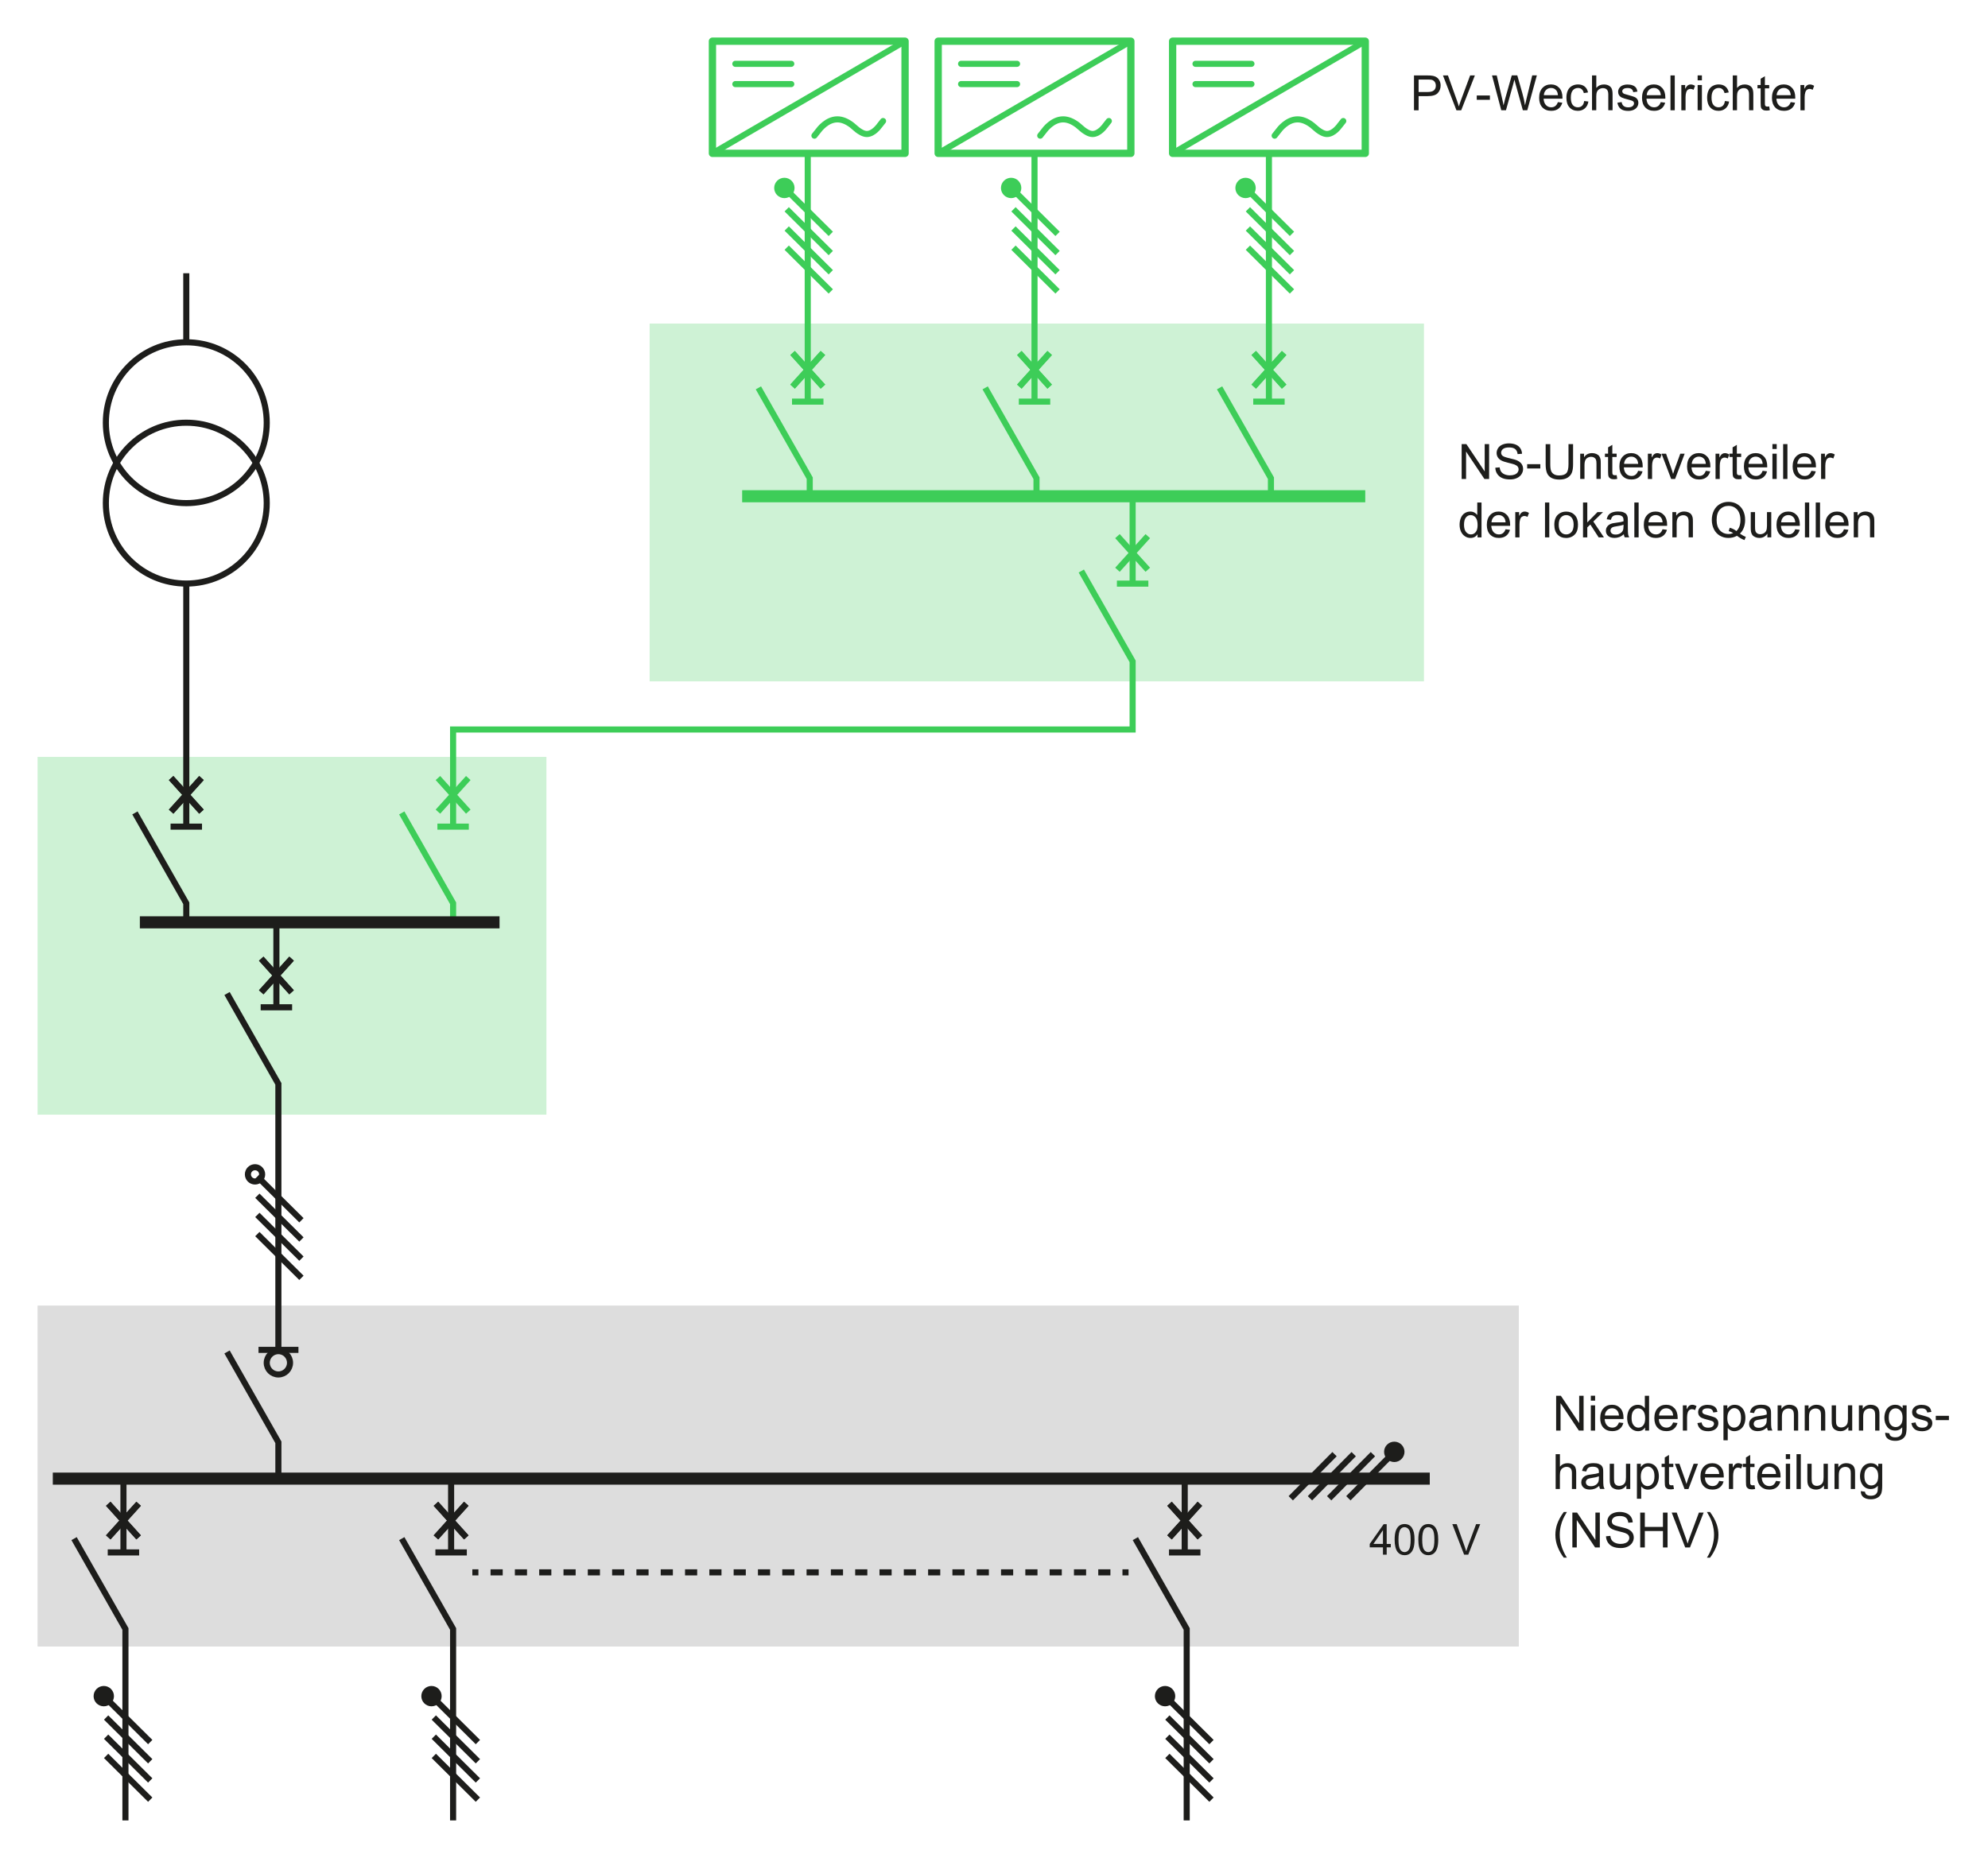 <?xml version="1.0" encoding="utf-8"?>
<!-- Generator: Adobe Illustrator 26.5.0, SVG Export Plug-In . SVG Version: 6.00 Build 0)  -->
<svg version="1.1" id="Calque_1" xmlns="http://www.w3.org/2000/svg" xmlns:xlink="http://www.w3.org/1999/xlink" x="0px" y="0px"
	 width="580.52px" height="542.66px" viewBox="0 0 580.52 542.66" style="enable-background:new 0 0 580.52 542.66;"
	 xml:space="preserve">
<style type="text/css">
	.st0{fill:#DDDDDD;}
	.st1{fill:#CEF2D5;}
	.st2{fill:none;stroke:#1D1D1B;stroke-width:1.778;}
	.st3{fill:none;stroke:#1D1D1B;stroke-width:1.778;stroke-miterlimit:3.864;}
	.st4{fill:#1D1D1B;stroke:#1D1D1B;stroke-width:1.778;}
	.st5{fill:none;stroke:#3DCD58;stroke-width:1.778;}
	.st6{fill:none;stroke:#1D1D1B;stroke-width:3.528;}
	.st7{fill:#1D1D1B;}
	.st8{fill:#3DCD58;stroke:#3DCD58;stroke-width:1.778;}
	.st9{fill:none;stroke:#3DCD58;stroke-width:3.528;}
	.st10{fill:none;stroke:#1D1D1B;stroke-width:1.778;stroke-dasharray:3.549,3.549,3.549,3.549;}
	.st11{fill:none;stroke:#1D1D1B;stroke-width:1.778;stroke-dasharray:3.549,3.549,3.549,3.549,3.549,3.549;}
	.st12{fill:none;stroke:#3DCD58;stroke-width:2.133;stroke-linecap:round;stroke-linejoin:round;}
	.st13{fill:none;stroke:#3DCD58;stroke-width:1.78;stroke-linecap:round;stroke-linejoin:round;}
</style>
<rect x="10.97" y="381.32" class="st0" width="432.55" height="99.58"/>
<rect x="10.97" y="221.07" class="st1" width="148.59" height="104.5"/>
<rect x="189.7" y="94.5" class="st1" width="226.11" height="104.5"/>
<line class="st2" x1="54.4" y1="241.45" x2="54.4" y2="170.44"/>
<g>
	<line class="st2" x1="75.15" y1="360.44" x2="88.02" y2="373.22"/>
	<line class="st2" x1="75.15" y1="354.84" x2="88.02" y2="367.62"/>
	<line class="st2" x1="75.15" y1="349.24" x2="88.02" y2="362.02"/>
	<line class="st2" x1="75.15" y1="343.63" x2="88.02" y2="356.41"/>
</g>
<polyline class="st2" points="81.29,394.63 81.29,316.57 66.3,290.18 "/>
<g>
	<line class="st2" x1="76.28" y1="289.82" x2="85.14" y2="280"/>
	<line class="st2" x1="76.28" y1="280" x2="85.14" y2="289.82"/>
</g>
<line class="st3" x1="80.71" y1="294.2" x2="80.71" y2="269.39"/>
<polyline class="st2" points="132.31,531.69 132.31,475.78 117.32,449.39 "/>
<g>
	<line class="st2" x1="127.3" y1="449.03" x2="136.16" y2="439.21"/>
	<line class="st2" x1="127.3" y1="439.21" x2="136.16" y2="449.03"/>
</g>
<line class="st3" x1="131.73" y1="453.42" x2="131.73" y2="431.87"/>
<path class="st2" d="M76.55,343c0,1.15-0.93,2.08-2.08,2.08c-1.15,0-2.08-0.93-2.08-2.08c0-1.15,0.93-2.09,2.08-2.09
	C75.62,340.91,76.55,341.85,76.55,343z"/>
<g>
	<line class="st2" x1="126.68" y1="512.85" x2="139.55" y2="525.63"/>
	<line class="st2" x1="126.68" y1="507.24" x2="139.55" y2="520.02"/>
	<line class="st2" x1="126.68" y1="501.64" x2="139.55" y2="514.42"/>
	<line class="st2" x1="126.68" y1="496.03" x2="139.55" y2="508.81"/>
</g>
<path class="st4" d="M128.08,495.4c0,1.15-0.93,2.08-2.08,2.08c-1.15,0-2.08-0.93-2.08-2.08c0-1.15,0.93-2.09,2.08-2.09
	C127.15,493.31,128.08,494.25,128.08,495.4z"/>
<g>
	<line class="st2" x1="389.7" y1="424.72" x2="376.92" y2="437.6"/>
	<line class="st2" x1="395.3" y1="424.72" x2="382.52" y2="437.6"/>
	<line class="st2" x1="400.91" y1="424.72" x2="388.13" y2="437.6"/>
	<line class="st2" x1="406.51" y1="424.72" x2="393.74" y2="437.6"/>
</g>
<path class="st4" d="M407.15,426.13c-1.15,0-2.09-0.93-2.09-2.09c0-1.15,0.93-2.08,2.09-2.08c1.15,0,2.09,0.93,2.09,2.08
	C409.23,425.2,408.3,426.13,407.15,426.13z"/>
<polyline class="st5" points="132.31,269.39 132.31,263.82 117.32,237.43 "/>
<line class="st6" x1="40.84" y1="269.39" x2="145.87" y2="269.39"/>
<polyline class="st2" points="39.4,237.43 54.4,263.82 54.4,269.39 "/>
<polyline class="st5" points="132.31,241.45 132.31,213.07 330.74,213.07 330.74,193.17 315.75,166.78 "/>
<path class="st2" d="M84.69,398.04c0,1.88-1.52,3.4-3.4,3.4c-1.89,0-3.4-1.52-3.4-3.4c0-1.88,1.52-3.41,3.4-3.41
	C83.18,394.63,84.69,396.15,84.69,398.04z"/>
<polyline class="st2" points="81.29,431.87 81.29,421.26 66.3,394.87 "/>
<polyline class="st2" points="346.53,531.69 346.53,475.78 331.54,449.39 "/>
<g>
	<line class="st2" x1="341.51" y1="449.03" x2="350.38" y2="439.21"/>
	<line class="st2" x1="341.51" y1="439.21" x2="350.38" y2="449.03"/>
</g>
<line class="st3" x1="345.95" y1="453.42" x2="345.95" y2="431.87"/>
<g>
	<line class="st2" x1="340.89" y1="512.85" x2="353.77" y2="525.63"/>
	<line class="st2" x1="340.89" y1="507.24" x2="353.77" y2="520.02"/>
	<line class="st2" x1="340.89" y1="501.64" x2="353.77" y2="514.42"/>
	<line class="st2" x1="340.89" y1="496.03" x2="353.77" y2="508.81"/>
</g>
<path class="st4" d="M342.3,495.4c0,1.15-0.93,2.08-2.08,2.08c-1.15,0-2.09-0.93-2.09-2.08c0-1.15,0.93-2.09,2.09-2.09
	C341.37,493.31,342.3,494.25,342.3,495.4z"/>
<polyline class="st2" points="36.63,531.69 36.63,475.78 21.63,449.39 "/>
<g>
	<line class="st2" x1="31.61" y1="449.03" x2="40.48" y2="439.21"/>
	<line class="st2" x1="31.61" y1="439.21" x2="40.48" y2="449.03"/>
</g>
<line class="st3" x1="36.05" y1="453.42" x2="36.05" y2="431.87"/>
<g>
	<line class="st2" x1="30.99" y1="512.85" x2="43.87" y2="525.63"/>
	<line class="st2" x1="30.99" y1="507.24" x2="43.87" y2="520.02"/>
	<line class="st2" x1="30.99" y1="501.64" x2="43.87" y2="514.42"/>
	<line class="st2" x1="30.99" y1="496.03" x2="43.87" y2="508.81"/>
</g>
<path class="st4" d="M32.39,495.4c0,1.15-0.93,2.08-2.08,2.08c-1.15,0-2.09-0.93-2.09-2.08c0-1.15,0.93-2.09,2.09-2.09
	C31.46,493.31,32.39,494.25,32.39,495.4z"/>
<line class="st6" x1="15.42" y1="431.87" x2="417.51" y2="431.87"/>
<g>
	<path class="st7" d="M454.41,417.84v-10.18h1.38l5.35,7.99v-7.99h1.29v10.18h-1.38l-5.35-8v8H454.41z"/>
	<path class="st7" d="M464.54,409.09v-1.44h1.25v1.44H464.54z M464.54,417.84v-7.38h1.25v7.38H464.54z"/>
	<path class="st7" d="M472.75,415.46l1.29,0.16c-0.2,0.75-0.58,1.34-1.13,1.76c-0.55,0.42-1.25,0.62-2.11,0.62
		c-1.08,0-1.93-0.33-2.57-1c-0.63-0.66-0.95-1.6-0.95-2.79c0-1.24,0.32-2.2,0.96-2.89c0.64-0.69,1.47-1.03,2.49-1.03
		c0.99,0,1.79,0.34,2.42,1.01c0.62,0.67,0.94,1.62,0.94,2.83c0,0.07,0,0.18-0.01,0.33h-5.5c0.05,0.81,0.28,1.43,0.69,1.86
		s0.93,0.65,1.54,0.65c0.46,0,0.85-0.12,1.17-0.36C472.3,416.37,472.56,415.99,472.75,415.46z M468.64,413.44h4.12
		c-0.06-0.62-0.21-1.09-0.47-1.4c-0.4-0.48-0.91-0.72-1.55-0.72c-0.57,0-1.06,0.19-1.45,0.58
		C468.9,412.29,468.68,412.8,468.64,413.44z"/>
	<path class="st7" d="M480.39,417.84v-0.93c-0.47,0.73-1.16,1.1-2.06,1.1c-0.59,0-1.13-0.16-1.62-0.49s-0.88-0.78-1.15-1.36
		c-0.27-0.58-0.41-1.25-0.41-2c0-0.74,0.12-1.4,0.37-2c0.25-0.6,0.61-1.06,1.1-1.38c0.49-0.32,1.04-0.48,1.65-0.48
		c0.44,0,0.84,0.09,1.19,0.28c0.35,0.19,0.63,0.43,0.85,0.73v-3.65h1.24v10.18H480.39z M476.44,414.16c0,0.94,0.2,1.65,0.6,2.12
		s0.87,0.7,1.41,0.7c0.55,0,1.01-0.22,1.39-0.67c0.38-0.45,0.57-1.13,0.57-2.04c0-1.01-0.19-1.75-0.58-2.22
		c-0.39-0.47-0.87-0.71-1.44-0.71c-0.56,0-1.02,0.23-1.39,0.68C476.63,412.46,476.44,413.18,476.44,414.16z"/>
	<path class="st7" d="M488.56,415.46l1.29,0.16c-0.2,0.75-0.58,1.34-1.13,1.76c-0.55,0.42-1.25,0.62-2.11,0.62
		c-1.08,0-1.93-0.33-2.57-1c-0.63-0.66-0.95-1.6-0.95-2.79c0-1.24,0.32-2.2,0.96-2.89c0.64-0.69,1.47-1.03,2.49-1.03
		c0.99,0,1.79,0.34,2.42,1.01c0.62,0.67,0.94,1.62,0.94,2.83c0,0.07,0,0.18-0.01,0.33h-5.5c0.05,0.81,0.28,1.43,0.69,1.86
		s0.93,0.65,1.54,0.65c0.46,0,0.85-0.12,1.17-0.36C488.12,416.37,488.37,415.99,488.56,415.46z M484.46,413.44h4.12
		c-0.06-0.62-0.21-1.09-0.47-1.4c-0.4-0.48-0.91-0.72-1.55-0.72c-0.57,0-1.06,0.19-1.45,0.58
		C484.72,412.29,484.5,412.8,484.46,413.44z"/>
	<path class="st7" d="M491.41,417.84v-7.38h1.12v1.12c0.29-0.52,0.55-0.87,0.79-1.04c0.24-0.17,0.51-0.25,0.8-0.25
		c0.42,0,0.85,0.13,1.29,0.4l-0.43,1.16c-0.31-0.18-0.61-0.27-0.92-0.27c-0.27,0-0.52,0.08-0.74,0.25
		c-0.22,0.17-0.37,0.39-0.47,0.68c-0.14,0.44-0.21,0.93-0.21,1.46v3.86H491.41z"/>
	<path class="st7" d="M495.66,415.64l1.24-0.19c0.07,0.5,0.26,0.88,0.58,1.14c0.32,0.26,0.76,0.4,1.33,0.4c0.57,0,1-0.12,1.28-0.35
		c0.28-0.23,0.42-0.51,0.42-0.82c0-0.28-0.12-0.5-0.37-0.67c-0.17-0.11-0.6-0.25-1.28-0.42c-0.92-0.23-1.55-0.43-1.91-0.6
		s-0.62-0.4-0.81-0.7c-0.18-0.3-0.27-0.63-0.27-0.99c0-0.33,0.08-0.63,0.23-0.91s0.36-0.51,0.62-0.7c0.19-0.14,0.46-0.27,0.79-0.37
		s0.7-0.15,1.08-0.15c0.58,0,1.09,0.08,1.52,0.25c0.44,0.17,0.76,0.39,0.97,0.68c0.21,0.28,0.35,0.67,0.43,1.14l-1.22,0.17
		c-0.06-0.38-0.22-0.68-0.48-0.89c-0.27-0.21-0.64-0.32-1.13-0.32c-0.57,0-0.98,0.09-1.23,0.28c-0.25,0.19-0.37,0.41-0.37,0.67
		c0,0.16,0.05,0.31,0.15,0.44c0.1,0.13,0.26,0.25,0.48,0.33c0.12,0.05,0.49,0.15,1.1,0.32c0.88,0.24,1.5,0.43,1.85,0.58
		c0.35,0.15,0.62,0.37,0.82,0.66s0.3,0.64,0.3,1.07c0,0.42-0.12,0.81-0.36,1.18s-0.59,0.65-1.05,0.85c-0.46,0.2-0.98,0.3-1.56,0.3
		c-0.96,0-1.69-0.2-2.19-0.6C496.12,417.01,495.8,416.42,495.66,415.64z"/>
	<path class="st7" d="M503.27,420.66v-10.2h1.14v0.96c0.27-0.38,0.57-0.66,0.91-0.84s0.75-0.28,1.23-0.28
		c0.63,0,1.19,0.16,1.67,0.49s0.84,0.78,1.09,1.37c0.25,0.59,0.37,1.24,0.37,1.94c0,0.75-0.13,1.43-0.41,2.04
		c-0.27,0.6-0.66,1.07-1.18,1.39c-0.52,0.32-1.06,0.48-1.63,0.48c-0.42,0-0.79-0.09-1.12-0.26c-0.33-0.18-0.6-0.4-0.82-0.67v3.59
		H503.27z M504.4,414.19c0,0.95,0.19,1.65,0.58,2.1c0.38,0.45,0.85,0.68,1.4,0.68c0.56,0,1.03-0.23,1.43-0.71
		c0.4-0.47,0.59-1.2,0.59-2.18c0-0.94-0.19-1.64-0.58-2.11s-0.85-0.7-1.38-0.7c-0.53,0-1,0.25-1.41,0.75
		C504.61,412.52,504.4,413.24,504.4,414.19z"/>
	<path class="st7" d="M516,416.93c-0.46,0.39-0.91,0.67-1.34,0.83c-0.43,0.16-0.89,0.24-1.38,0.24c-0.81,0-1.43-0.2-1.87-0.59
		c-0.44-0.4-0.65-0.9-0.65-1.52c0-0.36,0.08-0.69,0.25-0.99c0.16-0.3,0.38-0.54,0.65-0.72c0.27-0.18,0.57-0.32,0.9-0.41
		c0.25-0.06,0.62-0.13,1.11-0.19c1.01-0.12,1.75-0.26,2.23-0.43c0-0.17,0.01-0.28,0.01-0.33c0-0.51-0.12-0.87-0.35-1.08
		c-0.32-0.28-0.79-0.42-1.42-0.42c-0.59,0-1.02,0.1-1.3,0.31c-0.28,0.21-0.49,0.57-0.62,1.09l-1.22-0.17
		c0.11-0.52,0.29-0.95,0.55-1.27c0.25-0.32,0.62-0.57,1.1-0.74s1.04-0.26,1.67-0.26c0.63,0,1.14,0.07,1.53,0.22s0.68,0.33,0.87,0.56
		c0.19,0.22,0.32,0.51,0.39,0.85c0.04,0.21,0.06,0.6,0.06,1.15v1.67c0,1.16,0.03,1.9,0.08,2.2c0.05,0.31,0.16,0.6,0.32,0.89h-1.31
		C516.12,417.58,516.03,417.28,516,416.93z M515.89,414.14c-0.45,0.18-1.13,0.34-2.04,0.47c-0.51,0.07-0.88,0.16-1.09,0.25
		c-0.21,0.09-0.38,0.23-0.49,0.41c-0.12,0.18-0.17,0.38-0.17,0.59c0,0.33,0.13,0.61,0.38,0.83c0.25,0.22,0.62,0.33,1.11,0.33
		c0.48,0,0.91-0.11,1.29-0.32c0.38-0.21,0.65-0.5,0.83-0.86c0.13-0.28,0.2-0.7,0.2-1.25V414.14z"/>
	<path class="st7" d="M519.09,417.84v-7.38h1.12v1.05c0.54-0.81,1.32-1.22,2.35-1.22c0.44,0,0.85,0.08,1.23,0.24
		c0.37,0.16,0.65,0.37,0.84,0.63c0.18,0.26,0.31,0.57,0.39,0.92c0.05,0.23,0.07,0.64,0.07,1.21v4.54h-1.25v-4.49
		c0-0.51-0.05-0.89-0.15-1.14c-0.1-0.25-0.27-0.45-0.52-0.6c-0.25-0.15-0.54-0.23-0.87-0.23c-0.53,0-0.99,0.17-1.38,0.51
		s-0.58,0.98-0.58,1.92v4.03H519.09z"/>
	<path class="st7" d="M527,417.84v-7.38h1.12v1.05c0.54-0.81,1.32-1.22,2.35-1.22c0.44,0,0.85,0.08,1.23,0.24
		c0.37,0.16,0.65,0.37,0.84,0.63c0.18,0.26,0.31,0.57,0.39,0.92c0.05,0.23,0.07,0.64,0.07,1.21v4.54h-1.25v-4.49
		c0-0.51-0.05-0.89-0.15-1.14c-0.1-0.25-0.27-0.45-0.52-0.6c-0.25-0.15-0.54-0.23-0.87-0.23c-0.53,0-0.99,0.17-1.38,0.51
		s-0.58,0.98-0.58,1.92v4.03H527z"/>
	<path class="st7" d="M539.74,417.84v-1.08c-0.57,0.83-1.35,1.25-2.34,1.25c-0.44,0-0.84-0.08-1.22-0.25
		c-0.38-0.17-0.66-0.38-0.84-0.63c-0.18-0.25-0.31-0.56-0.38-0.93c-0.05-0.25-0.08-0.63-0.08-1.17v-4.57h1.25v4.09
		c0,0.65,0.03,1.09,0.08,1.32c0.08,0.33,0.25,0.59,0.5,0.77c0.25,0.19,0.57,0.28,0.94,0.28s0.73-0.1,1.06-0.29
		c0.33-0.19,0.56-0.45,0.7-0.78c0.14-0.33,0.21-0.81,0.21-1.44v-3.95h1.25v7.38H539.74z"/>
	<path class="st7" d="M542.82,417.84v-7.38h1.12v1.05c0.54-0.81,1.32-1.22,2.35-1.22c0.44,0,0.85,0.08,1.23,0.24
		c0.37,0.16,0.65,0.37,0.84,0.63c0.18,0.26,0.31,0.57,0.39,0.92c0.05,0.23,0.07,0.64,0.07,1.21v4.54h-1.25v-4.49
		c0-0.51-0.05-0.89-0.15-1.14c-0.1-0.25-0.27-0.45-0.52-0.6c-0.25-0.15-0.54-0.23-0.87-0.23c-0.53,0-0.99,0.17-1.38,0.51
		s-0.58,0.98-0.58,1.92v4.03H542.82z"/>
	<path class="st7" d="M550.5,418.45l1.22,0.18c0.05,0.38,0.19,0.65,0.42,0.82c0.31,0.23,0.73,0.35,1.27,0.35
		c0.58,0,1.03-0.12,1.34-0.35c0.32-0.23,0.53-0.56,0.64-0.97c0.06-0.25,0.09-0.79,0.09-1.6c-0.55,0.64-1.23,0.96-2.04,0.96
		c-1.01,0-1.8-0.37-2.35-1.1c-0.56-0.73-0.83-1.61-0.83-2.63c0-0.7,0.13-1.35,0.38-1.95c0.25-0.59,0.62-1.05,1.11-1.38
		c0.48-0.32,1.05-0.49,1.7-0.49c0.87,0,1.59,0.35,2.15,1.06v-0.89h1.15v6.38c0,1.15-0.12,1.96-0.35,2.44
		c-0.23,0.48-0.6,0.86-1.11,1.13c-0.51,0.28-1.13,0.42-1.87,0.42c-0.88,0-1.59-0.2-2.13-0.59S550.48,419.25,550.5,418.45z
		 M551.54,414.02c0,0.97,0.19,1.67,0.58,2.12c0.38,0.44,0.87,0.67,1.44,0.67c0.57,0,1.06-0.22,1.44-0.66
		c0.39-0.44,0.58-1.13,0.58-2.08c0-0.9-0.2-1.58-0.6-2.04c-0.4-0.46-0.88-0.69-1.45-0.69c-0.56,0-1.03,0.23-1.42,0.68
		S551.54,413.13,551.54,414.02z"/>
	<path class="st7" d="M558.14,415.64l1.24-0.19c0.07,0.5,0.26,0.88,0.58,1.14c0.32,0.26,0.76,0.4,1.33,0.4c0.57,0,1-0.12,1.28-0.35
		c0.28-0.23,0.42-0.51,0.42-0.82c0-0.28-0.12-0.5-0.37-0.67c-0.17-0.11-0.6-0.25-1.28-0.42c-0.92-0.23-1.55-0.43-1.91-0.6
		s-0.62-0.4-0.81-0.7c-0.18-0.3-0.27-0.63-0.27-0.99c0-0.33,0.08-0.63,0.23-0.91s0.36-0.51,0.62-0.7c0.19-0.14,0.46-0.27,0.79-0.37
		s0.7-0.15,1.08-0.15c0.58,0,1.09,0.08,1.52,0.25c0.44,0.17,0.76,0.39,0.97,0.68c0.21,0.28,0.35,0.67,0.43,1.14l-1.22,0.17
		c-0.06-0.38-0.22-0.68-0.48-0.89c-0.27-0.21-0.64-0.32-1.13-0.32c-0.57,0-0.98,0.09-1.23,0.28c-0.25,0.19-0.37,0.41-0.37,0.67
		c0,0.16,0.05,0.31,0.15,0.44c0.1,0.13,0.26,0.25,0.48,0.33c0.12,0.05,0.49,0.15,1.1,0.32c0.88,0.24,1.5,0.43,1.85,0.58
		c0.35,0.15,0.62,0.37,0.82,0.66s0.3,0.64,0.3,1.07c0,0.42-0.12,0.81-0.36,1.18s-0.59,0.65-1.05,0.85c-0.46,0.2-0.98,0.3-1.56,0.3
		c-0.96,0-1.69-0.2-2.19-0.6C558.6,417.01,558.28,416.42,558.14,415.64z"/>
	<path class="st7" d="M565.27,414.78v-1.26h3.84v1.26H565.27z"/>
	<path class="st7" d="M454.27,434.9v-10.18h1.25v3.65c0.58-0.68,1.32-1.01,2.21-1.01c0.55,0,1.02,0.11,1.42,0.32
		c0.4,0.21,0.69,0.51,0.86,0.89c0.17,0.38,0.26,0.93,0.26,1.65v4.67h-1.25v-4.67c0-0.62-0.14-1.08-0.41-1.36
		c-0.27-0.29-0.65-0.43-1.15-0.43c-0.37,0-0.72,0.1-1.04,0.29c-0.33,0.19-0.56,0.45-0.7,0.78c-0.14,0.33-0.21,0.78-0.21,1.36v4.04
		H454.27z"/>
	<path class="st7" d="M466.99,433.99c-0.46,0.39-0.91,0.67-1.34,0.83c-0.43,0.16-0.89,0.24-1.38,0.24c-0.81,0-1.43-0.2-1.87-0.59
		c-0.44-0.4-0.65-0.9-0.65-1.52c0-0.36,0.08-0.69,0.25-0.99c0.16-0.3,0.38-0.54,0.65-0.72c0.27-0.18,0.57-0.32,0.9-0.41
		c0.25-0.06,0.62-0.13,1.11-0.19c1.01-0.12,1.75-0.26,2.23-0.43c0-0.17,0.01-0.28,0.01-0.33c0-0.51-0.12-0.87-0.35-1.08
		c-0.32-0.28-0.79-0.42-1.42-0.42c-0.59,0-1.02,0.1-1.3,0.31c-0.28,0.21-0.49,0.57-0.62,1.09l-1.22-0.17
		c0.11-0.52,0.29-0.95,0.55-1.27c0.25-0.32,0.62-0.57,1.1-0.74s1.04-0.26,1.67-0.26c0.63,0,1.14,0.07,1.53,0.22s0.68,0.33,0.87,0.56
		c0.19,0.22,0.32,0.51,0.39,0.85c0.04,0.21,0.06,0.6,0.06,1.15v1.67c0,1.16,0.03,1.9,0.08,2.2c0.05,0.31,0.16,0.6,0.32,0.89h-1.31
		C467.11,434.65,467.03,434.34,466.99,433.99z M466.88,431.2c-0.45,0.18-1.13,0.34-2.04,0.47c-0.51,0.07-0.88,0.16-1.09,0.25
		c-0.21,0.09-0.38,0.23-0.49,0.41c-0.12,0.18-0.17,0.38-0.17,0.59c0,0.33,0.13,0.61,0.38,0.83c0.25,0.22,0.62,0.33,1.11,0.33
		c0.48,0,0.91-0.11,1.29-0.32c0.38-0.21,0.65-0.5,0.83-0.86c0.13-0.28,0.2-0.7,0.2-1.25V431.2z"/>
	<path class="st7" d="M474.92,434.9v-1.08c-0.57,0.83-1.35,1.25-2.34,1.25c-0.44,0-0.84-0.08-1.22-0.25
		c-0.38-0.17-0.66-0.38-0.84-0.63c-0.18-0.25-0.31-0.56-0.38-0.93c-0.05-0.25-0.08-0.63-0.08-1.17v-4.57h1.25v4.09
		c0,0.65,0.03,1.09,0.08,1.32c0.08,0.33,0.25,0.59,0.5,0.77c0.25,0.19,0.57,0.28,0.94,0.28s0.73-0.1,1.06-0.29
		c0.33-0.19,0.56-0.45,0.7-0.78c0.14-0.33,0.21-0.81,0.21-1.44v-3.95h1.25v7.38H474.92z"/>
	<path class="st7" d="M478,437.73v-10.2h1.14v0.96c0.27-0.38,0.57-0.66,0.91-0.84s0.75-0.28,1.23-0.28c0.63,0,1.19,0.16,1.67,0.49
		s0.84,0.78,1.09,1.37c0.25,0.59,0.37,1.24,0.37,1.94c0,0.75-0.13,1.43-0.41,2.04c-0.27,0.6-0.66,1.07-1.18,1.39
		c-0.52,0.32-1.06,0.48-1.63,0.48c-0.42,0-0.79-0.09-1.12-0.26c-0.33-0.18-0.6-0.4-0.82-0.67v3.59H478z M479.13,431.26
		c0,0.95,0.19,1.65,0.58,2.1c0.38,0.45,0.85,0.68,1.4,0.68c0.56,0,1.03-0.23,1.43-0.71c0.4-0.47,0.59-1.2,0.59-2.18
		c0-0.94-0.19-1.64-0.58-2.11s-0.85-0.7-1.38-0.7c-0.53,0-1,0.25-1.41,0.75C479.33,429.59,479.13,430.31,479.13,431.26z"/>
	<path class="st7" d="M488.63,433.79l0.18,1.1c-0.35,0.07-0.67,0.11-0.95,0.11c-0.45,0-0.8-0.07-1.05-0.22s-0.43-0.33-0.53-0.57
		c-0.1-0.23-0.15-0.73-0.15-1.48v-4.24h-0.92v-0.97h0.92v-1.83l1.24-0.75v2.58h1.26v0.97h-1.26v4.31c0,0.36,0.02,0.58,0.07,0.69
		c0.04,0.1,0.12,0.18,0.22,0.24c0.1,0.06,0.24,0.09,0.43,0.09C488.22,433.83,488.41,433.82,488.63,433.79z"/>
	<path class="st7" d="M491.9,434.9l-2.81-7.38h1.32l1.58,4.42c0.17,0.48,0.33,0.97,0.47,1.49c0.11-0.39,0.27-0.86,0.46-1.4l1.64-4.5
		h1.28l-2.79,7.38H491.9z"/>
	<path class="st7" d="M502.02,432.53l1.29,0.16c-0.2,0.75-0.58,1.34-1.13,1.76c-0.55,0.42-1.25,0.62-2.11,0.62
		c-1.08,0-1.93-0.33-2.57-1c-0.63-0.66-0.95-1.6-0.95-2.79c0-1.24,0.32-2.2,0.96-2.89c0.64-0.69,1.47-1.03,2.49-1.03
		c0.99,0,1.79,0.34,2.42,1.01c0.62,0.67,0.94,1.62,0.94,2.83c0,0.07,0,0.18-0.01,0.33h-5.5c0.05,0.81,0.28,1.43,0.69,1.86
		s0.93,0.65,1.54,0.65c0.46,0,0.85-0.12,1.17-0.36C501.57,433.44,501.83,433.06,502.02,432.53z M497.91,430.51h4.12
		c-0.06-0.62-0.21-1.09-0.47-1.4c-0.4-0.48-0.91-0.72-1.55-0.72c-0.57,0-1.06,0.19-1.45,0.58
		C498.17,429.35,497.95,429.87,497.91,430.51z"/>
	<path class="st7" d="M504.86,434.9v-7.38h1.12v1.12c0.29-0.52,0.55-0.87,0.79-1.04c0.24-0.17,0.51-0.25,0.8-0.25
		c0.42,0,0.85,0.13,1.29,0.4l-0.43,1.16c-0.31-0.18-0.61-0.27-0.92-0.27c-0.27,0-0.52,0.08-0.74,0.25
		c-0.22,0.17-0.37,0.39-0.47,0.68c-0.14,0.44-0.21,0.93-0.21,1.46v3.86H504.86z"/>
	<path class="st7" d="M512.34,433.79l0.18,1.1c-0.35,0.07-0.67,0.11-0.95,0.11c-0.45,0-0.8-0.07-1.05-0.22s-0.43-0.33-0.53-0.57
		c-0.1-0.23-0.15-0.73-0.15-1.48v-4.24h-0.92v-0.97h0.92v-1.83l1.24-0.75v2.58h1.26v0.97h-1.26v4.31c0,0.36,0.02,0.58,0.07,0.69
		c0.04,0.1,0.12,0.18,0.22,0.24c0.1,0.06,0.24,0.09,0.43,0.09C511.93,433.83,512.12,433.82,512.34,433.79z"/>
	<path class="st7" d="M518.61,432.53l1.29,0.16c-0.2,0.75-0.58,1.34-1.13,1.76c-0.55,0.42-1.25,0.62-2.11,0.62
		c-1.08,0-1.93-0.33-2.57-1c-0.63-0.66-0.95-1.6-0.95-2.79c0-1.24,0.32-2.2,0.96-2.89c0.64-0.69,1.47-1.03,2.49-1.03
		c0.99,0,1.79,0.34,2.42,1.01c0.62,0.67,0.94,1.62,0.94,2.83c0,0.07,0,0.18-0.01,0.33h-5.5c0.05,0.81,0.28,1.43,0.69,1.86
		s0.93,0.65,1.54,0.65c0.46,0,0.85-0.12,1.17-0.36C518.17,433.44,518.42,433.06,518.61,432.53z M514.51,430.51h4.12
		c-0.06-0.62-0.21-1.09-0.47-1.4c-0.4-0.48-0.91-0.72-1.55-0.72c-0.57,0-1.06,0.19-1.45,0.58
		C514.77,429.35,514.55,429.87,514.51,430.51z"/>
	<path class="st7" d="M521.48,426.16v-1.44h1.25v1.44H521.48z M521.48,434.9v-7.38h1.25v7.38H521.48z"/>
	<path class="st7" d="M524.61,434.9v-10.18h1.25v10.18H524.61z"/>
	<path class="st7" d="M532.63,434.9v-1.08c-0.57,0.83-1.35,1.25-2.34,1.25c-0.44,0-0.84-0.08-1.22-0.25
		c-0.38-0.17-0.66-0.38-0.84-0.63c-0.18-0.25-0.31-0.56-0.38-0.93c-0.05-0.25-0.08-0.63-0.08-1.17v-4.57h1.25v4.09
		c0,0.65,0.03,1.09,0.08,1.32c0.08,0.33,0.25,0.59,0.5,0.77c0.25,0.19,0.57,0.28,0.94,0.28s0.73-0.1,1.06-0.29
		c0.33-0.19,0.56-0.45,0.7-0.78c0.14-0.33,0.21-0.81,0.21-1.44v-3.95h1.25v7.38H532.63z"/>
	<path class="st7" d="M535.7,434.9v-7.38h1.12v1.05c0.54-0.81,1.32-1.22,2.35-1.22c0.44,0,0.85,0.08,1.23,0.24
		c0.37,0.16,0.65,0.37,0.84,0.63c0.18,0.26,0.31,0.57,0.39,0.92c0.05,0.23,0.07,0.64,0.07,1.21v4.54h-1.25v-4.49
		c0-0.51-0.05-0.89-0.15-1.14c-0.1-0.25-0.27-0.45-0.52-0.6c-0.25-0.15-0.54-0.23-0.87-0.23c-0.53,0-0.99,0.17-1.38,0.51
		s-0.58,0.98-0.58,1.92v4.03H535.7z"/>
	<path class="st7" d="M543.38,435.52l1.22,0.18c0.05,0.38,0.19,0.65,0.42,0.82c0.31,0.23,0.73,0.35,1.27,0.35
		c0.58,0,1.03-0.12,1.34-0.35c0.32-0.23,0.53-0.56,0.64-0.97c0.06-0.25,0.09-0.79,0.09-1.6c-0.55,0.64-1.23,0.96-2.04,0.96
		c-1.01,0-1.8-0.37-2.35-1.1c-0.56-0.73-0.83-1.61-0.83-2.63c0-0.7,0.13-1.35,0.38-1.95c0.25-0.59,0.62-1.05,1.11-1.38
		c0.48-0.32,1.05-0.49,1.7-0.49c0.87,0,1.59,0.35,2.15,1.06v-0.89h1.15v6.38c0,1.15-0.12,1.96-0.35,2.44
		c-0.23,0.48-0.6,0.86-1.11,1.13c-0.51,0.28-1.13,0.42-1.87,0.42c-0.88,0-1.59-0.2-2.13-0.59S543.36,436.31,543.38,435.52z
		 M544.42,431.08c0,0.97,0.19,1.67,0.58,2.12c0.38,0.44,0.87,0.67,1.44,0.67c0.57,0,1.06-0.22,1.44-0.66
		c0.39-0.44,0.58-1.13,0.58-2.08c0-0.9-0.2-1.58-0.6-2.04c-0.4-0.46-0.88-0.69-1.45-0.69c-0.56,0-1.03,0.23-1.42,0.68
		S544.42,430.2,544.42,431.08z"/>
	<path class="st7" d="M456.65,454.96c-0.69-0.87-1.27-1.89-1.75-3.06s-0.71-2.38-0.71-3.62c0-1.1,0.18-2.16,0.53-3.17
		c0.42-1.17,1.06-2.34,1.93-3.5h0.9c-0.56,0.96-0.93,1.65-1.11,2.06c-0.28,0.64-0.5,1.31-0.67,2c-0.2,0.87-0.3,1.74-0.3,2.61
		c0,2.23,0.69,4.45,2.08,6.67H456.65z"/>
	<path class="st7" d="M459.15,451.97v-10.18h1.38l5.35,7.99v-7.99h1.29v10.18h-1.38l-5.35-8v8H459.15z"/>
	<path class="st7" d="M468.97,448.7l1.27-0.11c0.06,0.51,0.2,0.93,0.42,1.25c0.22,0.33,0.56,0.59,1.02,0.79s0.98,0.3,1.56,0.3
		c0.51,0,0.97-0.08,1.36-0.23c0.39-0.15,0.69-0.36,0.88-0.63c0.19-0.27,0.29-0.56,0.29-0.87c0-0.32-0.09-0.6-0.28-0.84
		c-0.19-0.24-0.49-0.44-0.92-0.6c-0.27-0.11-0.88-0.27-1.81-0.5s-1.59-0.44-1.96-0.63c-0.49-0.25-0.85-0.57-1.09-0.95
		c-0.24-0.38-0.36-0.8-0.36-1.27c0-0.51,0.15-0.99,0.44-1.44c0.29-0.45,0.72-0.79,1.28-1.02c0.56-0.23,1.18-0.35,1.87-0.35
		c0.75,0,1.42,0.12,2,0.37s1.02,0.6,1.33,1.07c0.31,0.47,0.48,1.01,0.5,1.6l-1.29,0.1c-0.07-0.64-0.3-1.13-0.7-1.46
		c-0.4-0.33-0.99-0.49-1.77-0.49c-0.82,0-1.41,0.15-1.78,0.45c-0.37,0.3-0.56,0.66-0.56,1.08c0,0.37,0.13,0.67,0.4,0.9
		c0.26,0.24,0.94,0.48,2.03,0.73c1.09,0.25,1.85,0.46,2.25,0.65c0.59,0.27,1.03,0.62,1.31,1.04s0.42,0.9,0.42,1.45
		c0,0.54-0.16,1.05-0.47,1.53c-0.31,0.48-0.76,0.85-1.34,1.12c-0.58,0.27-1.24,0.4-1.96,0.4c-0.92,0-1.69-0.13-2.32-0.4
		s-1.11-0.67-1.46-1.21C469.18,449.99,468.99,449.38,468.97,448.7z"/>
	<path class="st7" d="M478.96,451.97v-10.18h1.35v4.18h5.29v-4.18h1.35v10.18h-1.35v-4.8h-5.29v4.8H478.96z"/>
	<path class="st7" d="M492.1,451.97l-3.94-10.18h1.46l2.65,7.4c0.21,0.59,0.39,1.15,0.53,1.67c0.16-0.56,0.34-1.11,0.55-1.67
		l2.75-7.4h1.38l-3.99,10.18H492.1z"/>
	<path class="st7" d="M499.34,454.96h-0.9c1.38-2.22,2.08-4.45,2.08-6.67c0-0.87-0.1-1.73-0.3-2.59c-0.16-0.69-0.38-1.36-0.66-2
		c-0.18-0.42-0.55-1.11-1.12-2.08h0.9c0.87,1.16,1.51,2.33,1.93,3.5c0.36,1.01,0.54,2.07,0.54,3.17c0,1.25-0.24,2.46-0.72,3.62
		C500.6,453.08,500.02,454.09,499.34,454.96z"/>
</g>
<g>
	<path class="st7" d="M426.82,139.89v-10.18h1.38l5.35,7.99v-7.99h1.29v10.18h-1.38l-5.35-8v8H426.82z"/>
	<path class="st7" d="M436.65,136.61l1.27-0.11c0.06,0.51,0.2,0.93,0.42,1.25c0.22,0.33,0.56,0.59,1.02,0.79
		c0.46,0.2,0.98,0.3,1.56,0.3c0.51,0,0.97-0.08,1.36-0.23c0.39-0.15,0.69-0.36,0.88-0.63c0.19-0.27,0.29-0.56,0.29-0.87
		c0-0.32-0.09-0.6-0.28-0.84c-0.19-0.24-0.49-0.44-0.92-0.6c-0.27-0.11-0.88-0.27-1.81-0.5s-1.59-0.44-1.96-0.64
		c-0.49-0.25-0.85-0.57-1.09-0.95c-0.24-0.38-0.36-0.8-0.36-1.27c0-0.51,0.15-0.99,0.44-1.44c0.29-0.45,0.72-0.79,1.28-1.02
		c0.56-0.23,1.18-0.35,1.87-0.35c0.75,0,1.42,0.12,2,0.36c0.58,0.24,1.02,0.6,1.33,1.07s0.48,1.01,0.5,1.6l-1.29,0.1
		c-0.07-0.64-0.3-1.13-0.7-1.46c-0.4-0.33-0.99-0.49-1.77-0.49c-0.82,0-1.41,0.15-1.78,0.45c-0.37,0.3-0.56,0.66-0.56,1.08
		c0,0.37,0.13,0.67,0.4,0.9c0.26,0.24,0.94,0.48,2.03,0.73c1.09,0.25,1.85,0.46,2.25,0.65c0.59,0.27,1.03,0.62,1.31,1.04
		s0.42,0.9,0.42,1.45c0,0.54-0.16,1.05-0.47,1.53c-0.31,0.48-0.76,0.85-1.34,1.12c-0.58,0.27-1.24,0.4-1.96,0.4
		c-0.92,0-1.69-0.13-2.32-0.4c-0.62-0.27-1.11-0.67-1.46-1.21C436.86,137.91,436.67,137.3,436.65,136.61z"/>
	<path class="st7" d="M445.95,136.83v-1.26h3.84v1.26H445.95z"/>
	<path class="st7" d="M458.01,129.71h1.35v5.88c0,1.02-0.12,1.84-0.35,2.44c-0.23,0.6-0.65,1.09-1.25,1.47
		c-0.6,0.38-1.4,0.57-2.38,0.57c-0.95,0-1.73-0.16-2.34-0.49s-1.04-0.8-1.3-1.43c-0.26-0.62-0.39-1.47-0.39-2.55v-5.88h1.35v5.88
		c0,0.88,0.08,1.54,0.25,1.96s0.45,0.74,0.85,0.97c0.4,0.23,0.89,0.34,1.47,0.34c0.99,0,1.7-0.22,2.12-0.67
		c0.42-0.45,0.63-1.31,0.63-2.59V129.71z"/>
	<path class="st7" d="M461.44,139.89v-7.38h1.12v1.05c0.54-0.81,1.32-1.22,2.35-1.22c0.44,0,0.85,0.08,1.23,0.24
		c0.37,0.16,0.65,0.37,0.84,0.63c0.18,0.26,0.31,0.57,0.39,0.92c0.05,0.23,0.07,0.64,0.07,1.22v4.53h-1.25v-4.49
		c0-0.51-0.05-0.89-0.15-1.14c-0.1-0.25-0.27-0.45-0.52-0.6c-0.25-0.15-0.54-0.23-0.87-0.23c-0.53,0-0.99,0.17-1.38,0.51
		s-0.58,0.98-0.58,1.92v4.03H461.44z"/>
	<path class="st7" d="M472.08,138.77l0.18,1.1c-0.35,0.07-0.67,0.11-0.95,0.11c-0.45,0-0.8-0.07-1.05-0.22s-0.43-0.33-0.53-0.57
		s-0.15-0.73-0.15-1.48v-4.24h-0.92v-0.97h0.92v-1.83l1.24-0.75v2.58h1.26v0.97h-1.26v4.31c0,0.36,0.02,0.59,0.07,0.69
		c0.04,0.1,0.12,0.18,0.22,0.24c0.1,0.06,0.24,0.09,0.43,0.09C471.67,138.82,471.86,138.8,472.08,138.77z"/>
	<path class="st7" d="M478.35,137.51l1.29,0.16c-0.2,0.75-0.58,1.34-1.13,1.76c-0.55,0.42-1.25,0.62-2.11,0.62
		c-1.08,0-1.93-0.33-2.57-1c-0.63-0.66-0.95-1.6-0.95-2.79c0-1.24,0.32-2.2,0.96-2.89c0.64-0.69,1.47-1.03,2.49-1.03
		c0.99,0,1.79,0.34,2.42,1.01s0.94,1.62,0.94,2.83c0,0.07,0,0.19-0.01,0.33h-5.5c0.05,0.81,0.28,1.43,0.69,1.86s0.93,0.65,1.54,0.65
		c0.46,0,0.85-0.12,1.17-0.36C477.91,138.42,478.16,138.04,478.35,137.51z M474.25,135.49h4.12c-0.06-0.62-0.21-1.09-0.47-1.4
		c-0.4-0.48-0.91-0.72-1.55-0.72c-0.57,0-1.06,0.19-1.45,0.58S474.29,134.85,474.25,135.49z"/>
	<path class="st7" d="M481.2,139.89v-7.38h1.12v1.12c0.29-0.52,0.55-0.87,0.79-1.03c0.24-0.17,0.51-0.25,0.8-0.25
		c0.42,0,0.85,0.13,1.29,0.4l-0.43,1.16c-0.31-0.18-0.61-0.27-0.92-0.27c-0.27,0-0.52,0.08-0.74,0.25
		c-0.22,0.16-0.37,0.39-0.47,0.68c-0.14,0.44-0.21,0.93-0.21,1.46v3.86H481.2z"/>
	<path class="st7" d="M488,139.89l-2.81-7.38h1.32l1.58,4.42c0.17,0.48,0.33,0.97,0.47,1.49c0.11-0.39,0.27-0.86,0.46-1.4l1.64-4.5
		h1.28l-2.79,7.38H488z"/>
	<path class="st7" d="M498.11,137.51l1.29,0.16c-0.2,0.75-0.58,1.34-1.13,1.76c-0.55,0.42-1.25,0.62-2.11,0.62
		c-1.08,0-1.93-0.33-2.57-1c-0.63-0.66-0.95-1.6-0.95-2.79c0-1.24,0.32-2.2,0.96-2.89c0.64-0.69,1.47-1.03,2.49-1.03
		c0.99,0,1.79,0.34,2.42,1.01s0.94,1.62,0.94,2.83c0,0.07,0,0.19-0.01,0.33h-5.5c0.05,0.81,0.28,1.43,0.69,1.86s0.93,0.65,1.54,0.65
		c0.46,0,0.85-0.12,1.17-0.36C497.66,138.42,497.92,138.04,498.11,137.51z M494.01,135.49h4.12c-0.06-0.62-0.21-1.09-0.47-1.4
		c-0.4-0.48-0.91-0.72-1.55-0.72c-0.57,0-1.06,0.19-1.45,0.58S494.05,134.85,494.01,135.49z"/>
	<path class="st7" d="M500.96,139.89v-7.38h1.12v1.12c0.29-0.52,0.55-0.87,0.79-1.03c0.24-0.17,0.51-0.25,0.8-0.25
		c0.42,0,0.85,0.13,1.29,0.4l-0.43,1.16c-0.31-0.18-0.61-0.27-0.92-0.27c-0.27,0-0.52,0.08-0.74,0.25
		c-0.22,0.16-0.37,0.39-0.47,0.68c-0.14,0.44-0.21,0.93-0.21,1.46v3.86H500.96z"/>
	<path class="st7" d="M508.44,138.77l0.18,1.1c-0.35,0.07-0.67,0.11-0.95,0.11c-0.45,0-0.8-0.07-1.05-0.22s-0.43-0.33-0.53-0.57
		s-0.15-0.73-0.15-1.48v-4.24h-0.92v-0.97h0.92v-1.83l1.24-0.75v2.58h1.26v0.97h-1.26v4.31c0,0.36,0.02,0.59,0.07,0.69
		c0.04,0.1,0.12,0.18,0.22,0.24c0.1,0.06,0.24,0.09,0.43,0.09C508.03,138.82,508.21,138.8,508.44,138.77z"/>
	<path class="st7" d="M514.71,137.51l1.29,0.16c-0.2,0.75-0.58,1.34-1.13,1.76c-0.55,0.42-1.25,0.62-2.11,0.62
		c-1.08,0-1.93-0.33-2.57-1c-0.63-0.66-0.95-1.6-0.95-2.79c0-1.24,0.32-2.2,0.96-2.89c0.64-0.69,1.47-1.03,2.49-1.03
		c0.99,0,1.79,0.34,2.42,1.01s0.94,1.62,0.94,2.83c0,0.07,0,0.19-0.01,0.33h-5.5c0.05,0.81,0.28,1.43,0.69,1.86s0.93,0.65,1.54,0.65
		c0.46,0,0.85-0.12,1.17-0.36C514.26,138.42,514.52,138.04,514.71,137.51z M510.6,135.49h4.12c-0.06-0.62-0.21-1.09-0.47-1.4
		c-0.4-0.48-0.91-0.72-1.55-0.72c-0.57,0-1.06,0.19-1.45,0.58S510.65,134.85,510.6,135.49z"/>
	<path class="st7" d="M517.57,131.14v-1.44h1.25v1.44H517.57z M517.57,139.89v-7.38h1.25v7.38H517.57z"/>
	<path class="st7" d="M520.7,139.89v-10.18h1.25v10.18H520.7z"/>
	<path class="st7" d="M528.94,137.51l1.29,0.16c-0.2,0.75-0.58,1.34-1.13,1.76c-0.55,0.42-1.25,0.62-2.11,0.62
		c-1.08,0-1.93-0.33-2.57-1c-0.63-0.66-0.95-1.6-0.95-2.79c0-1.24,0.32-2.2,0.96-2.89c0.64-0.69,1.47-1.03,2.49-1.03
		c0.99,0,1.79,0.34,2.42,1.01s0.94,1.62,0.94,2.83c0,0.07,0,0.19-0.01,0.33h-5.5c0.05,0.81,0.28,1.43,0.69,1.86s0.93,0.65,1.54,0.65
		c0.46,0,0.85-0.12,1.17-0.36C528.49,138.42,528.75,138.04,528.94,137.51z M524.83,135.49h4.12c-0.06-0.62-0.21-1.09-0.47-1.4
		c-0.4-0.48-0.91-0.72-1.55-0.72c-0.57,0-1.06,0.19-1.45,0.58S524.87,134.85,524.83,135.49z"/>
	<path class="st7" d="M531.78,139.89v-7.38h1.12v1.12c0.29-0.52,0.55-0.87,0.79-1.03c0.24-0.17,0.51-0.25,0.8-0.25
		c0.42,0,0.85,0.13,1.29,0.4l-0.43,1.16c-0.31-0.18-0.61-0.27-0.92-0.27c-0.27,0-0.52,0.08-0.74,0.25
		c-0.22,0.16-0.37,0.39-0.47,0.68c-0.14,0.44-0.21,0.93-0.21,1.46v3.86H531.78z"/>
	<path class="st7" d="M431.46,156.95v-0.93c-0.47,0.73-1.16,1.1-2.06,1.1c-0.59,0-1.13-0.16-1.62-0.49
		c-0.49-0.32-0.88-0.78-1.15-1.36c-0.27-0.58-0.41-1.25-0.41-2c0-0.74,0.12-1.4,0.37-2c0.25-0.6,0.61-1.06,1.1-1.38
		c0.49-0.32,1.04-0.48,1.65-0.48c0.44,0,0.84,0.09,1.19,0.28c0.35,0.19,0.63,0.43,0.85,0.73v-3.65h1.24v10.18H431.46z
		 M427.51,153.27c0,0.94,0.2,1.65,0.6,2.12s0.87,0.7,1.41,0.7c0.55,0,1.01-0.22,1.39-0.67s0.57-1.13,0.57-2.04
		c0-1.01-0.19-1.75-0.58-2.22c-0.39-0.47-0.87-0.71-1.44-0.71c-0.56,0-1.02,0.23-1.39,0.68C427.7,151.58,427.51,152.3,427.51,153.27
		z"/>
	<path class="st7" d="M439.64,154.58l1.29,0.16c-0.2,0.75-0.58,1.34-1.13,1.76c-0.55,0.42-1.25,0.62-2.11,0.62
		c-1.08,0-1.93-0.33-2.57-1c-0.63-0.66-0.95-1.6-0.95-2.79c0-1.24,0.32-2.2,0.96-2.89c0.64-0.69,1.47-1.03,2.49-1.03
		c0.99,0,1.79,0.34,2.42,1.01s0.94,1.62,0.94,2.83c0,0.07,0,0.19-0.01,0.33h-5.5c0.05,0.81,0.28,1.43,0.69,1.86s0.93,0.65,1.54,0.65
		c0.46,0,0.85-0.12,1.17-0.36C439.19,155.49,439.45,155.11,439.64,154.58z M435.53,152.56h4.12c-0.06-0.62-0.21-1.09-0.47-1.4
		c-0.4-0.48-0.91-0.72-1.55-0.72c-0.57,0-1.06,0.19-1.45,0.58S435.58,151.91,435.53,152.56z"/>
	<path class="st7" d="M442.48,156.95v-7.38h1.12v1.12c0.29-0.52,0.55-0.87,0.79-1.03c0.24-0.17,0.51-0.25,0.8-0.25
		c0.42,0,0.85,0.13,1.29,0.4l-0.43,1.16c-0.31-0.18-0.61-0.27-0.92-0.27c-0.27,0-0.52,0.08-0.74,0.25
		c-0.22,0.16-0.37,0.39-0.47,0.68c-0.14,0.44-0.21,0.93-0.21,1.46v3.86H442.48z"/>
	<path class="st7" d="M451.16,156.95v-10.18h1.25v10.18H451.16z"/>
	<path class="st7" d="M453.88,153.27c0-1.37,0.38-2.38,1.14-3.03c0.63-0.55,1.41-0.82,2.32-0.82c1.01,0,1.84,0.33,2.49,1
		c0.64,0.66,0.96,1.58,0.96,2.75c0,0.95-0.14,1.7-0.43,2.24c-0.29,0.54-0.7,0.97-1.24,1.27s-1.14,0.45-1.78,0.45
		c-1.03,0-1.87-0.33-2.5-0.99S453.88,154.51,453.88,153.27z M455.17,153.27c0,0.94,0.21,1.65,0.62,2.12s0.93,0.7,1.56,0.7
		c0.62,0,1.14-0.24,1.55-0.71s0.62-1.19,0.62-2.16c0-0.91-0.21-1.6-0.62-2.07c-0.41-0.47-0.93-0.7-1.54-0.7
		c-0.62,0-1.14,0.23-1.56,0.7C455.37,151.61,455.17,152.32,455.17,153.27z"/>
	<path class="st7" d="M462.26,156.95v-10.18h1.25v5.81l2.96-3h1.62l-2.82,2.74l3.1,4.64h-1.54l-2.44-3.77l-0.88,0.85v2.92H462.26z"
		/>
	<path class="st7" d="M474.18,156.04c-0.46,0.39-0.91,0.67-1.34,0.83c-0.43,0.16-0.89,0.24-1.38,0.24c-0.81,0-1.43-0.2-1.87-0.59
		c-0.44-0.4-0.65-0.9-0.65-1.52c0-0.36,0.08-0.69,0.25-0.99c0.16-0.3,0.38-0.54,0.65-0.72s0.57-0.32,0.9-0.41
		c0.25-0.06,0.62-0.13,1.11-0.19c1.01-0.12,1.75-0.26,2.23-0.43c0-0.17,0.01-0.28,0.01-0.33c0-0.51-0.12-0.87-0.35-1.08
		c-0.32-0.28-0.79-0.42-1.42-0.42c-0.59,0-1.02,0.1-1.3,0.31c-0.28,0.21-0.49,0.57-0.62,1.09l-1.22-0.17
		c0.11-0.52,0.29-0.95,0.55-1.27c0.25-0.32,0.62-0.57,1.1-0.74s1.04-0.26,1.67-0.26c0.63,0,1.14,0.07,1.53,0.22
		c0.39,0.15,0.68,0.33,0.87,0.56c0.19,0.22,0.32,0.51,0.39,0.85c0.04,0.21,0.06,0.6,0.06,1.15v1.67c0,1.16,0.03,1.9,0.08,2.21
		c0.05,0.31,0.16,0.6,0.32,0.89h-1.31C474.3,156.69,474.22,156.39,474.18,156.04z M474.07,153.25c-0.45,0.19-1.13,0.34-2.04,0.47
		c-0.51,0.07-0.88,0.16-1.09,0.25c-0.21,0.09-0.38,0.23-0.49,0.41c-0.12,0.18-0.17,0.38-0.17,0.59c0,0.33,0.13,0.61,0.38,0.83
		s0.62,0.33,1.11,0.33c0.48,0,0.91-0.11,1.29-0.32s0.65-0.5,0.83-0.86c0.13-0.28,0.2-0.7,0.2-1.25V153.25z"/>
	<path class="st7" d="M477.25,156.95v-10.18h1.25v10.18H477.25z"/>
	<path class="st7" d="M485.48,154.58l1.29,0.16c-0.2,0.75-0.58,1.34-1.13,1.76c-0.55,0.42-1.25,0.62-2.11,0.62
		c-1.08,0-1.93-0.33-2.57-1c-0.63-0.66-0.95-1.6-0.95-2.79c0-1.24,0.32-2.2,0.96-2.89c0.64-0.69,1.47-1.03,2.49-1.03
		c0.99,0,1.79,0.34,2.42,1.01s0.94,1.62,0.94,2.83c0,0.07,0,0.19-0.01,0.33h-5.5c0.05,0.81,0.28,1.43,0.69,1.86s0.93,0.65,1.54,0.65
		c0.46,0,0.85-0.12,1.17-0.36C485.04,155.49,485.29,155.11,485.48,154.58z M481.38,152.56h4.12c-0.06-0.62-0.21-1.09-0.47-1.4
		c-0.4-0.48-0.91-0.72-1.55-0.72c-0.57,0-1.06,0.19-1.45,0.58S481.42,151.91,481.38,152.56z"/>
	<path class="st7" d="M488.35,156.95v-7.38h1.12v1.05c0.54-0.81,1.32-1.22,2.35-1.22c0.44,0,0.85,0.08,1.23,0.24
		c0.37,0.16,0.65,0.37,0.84,0.63c0.18,0.26,0.31,0.57,0.39,0.92c0.05,0.23,0.07,0.64,0.07,1.22v4.53h-1.25v-4.49
		c0-0.51-0.05-0.89-0.15-1.14c-0.1-0.25-0.27-0.45-0.52-0.6c-0.25-0.15-0.54-0.23-0.87-0.23c-0.53,0-0.99,0.17-1.38,0.51
		s-0.58,0.98-0.58,1.92v4.03H488.35z"/>
	<path class="st7" d="M508.08,155.86c0.62,0.43,1.2,0.75,1.73,0.94l-0.4,0.94c-0.73-0.26-1.46-0.68-2.19-1.25
		c-0.75,0.42-1.59,0.63-2.5,0.63c-0.92,0-1.76-0.22-2.51-0.67s-1.33-1.07-1.73-1.88s-0.61-1.71-0.61-2.72c0-1,0.2-1.92,0.61-2.74
		c0.41-0.82,0.99-1.45,1.74-1.88c0.75-0.43,1.59-0.65,2.52-0.65c0.94,0,1.79,0.22,2.54,0.67c0.75,0.45,1.33,1.07,1.73,1.88
		c0.4,0.8,0.59,1.71,0.59,2.72c0,0.84-0.13,1.59-0.38,2.26C508.98,154.78,508.6,155.37,508.08,155.86z M505.12,154.14
		c0.78,0.22,1.42,0.54,1.92,0.97c0.79-0.72,1.19-1.81,1.19-3.26c0-0.82-0.14-1.54-0.42-2.16s-0.69-1.09-1.23-1.43
		c-0.54-0.34-1.14-0.51-1.82-0.51c-1,0-1.84,0.34-2.5,1.03s-0.99,1.71-0.99,3.08c0,1.32,0.33,2.34,0.98,3.05
		c0.66,0.71,1.49,1.06,2.51,1.06c0.48,0,0.93-0.09,1.36-0.27c-0.42-0.27-0.87-0.47-1.33-0.58L505.12,154.14z"/>
	<path class="st7" d="M516.1,156.95v-1.08c-0.57,0.83-1.35,1.25-2.34,1.25c-0.44,0-0.84-0.08-1.22-0.25
		c-0.38-0.17-0.66-0.38-0.84-0.63c-0.18-0.25-0.31-0.56-0.38-0.93c-0.05-0.25-0.08-0.63-0.08-1.17v-4.57h1.25v4.09
		c0,0.65,0.03,1.09,0.08,1.32c0.08,0.33,0.25,0.59,0.5,0.77c0.25,0.19,0.57,0.28,0.94,0.28s0.73-0.1,1.06-0.29
		c0.33-0.19,0.56-0.45,0.7-0.78c0.14-0.33,0.21-0.81,0.21-1.44v-3.95h1.25v7.38H516.1z"/>
	<path class="st7" d="M524.23,154.58l1.29,0.16c-0.2,0.75-0.58,1.34-1.13,1.76c-0.55,0.42-1.25,0.62-2.11,0.62
		c-1.08,0-1.93-0.33-2.57-1c-0.63-0.66-0.95-1.6-0.95-2.79c0-1.24,0.32-2.2,0.96-2.89c0.64-0.69,1.47-1.03,2.49-1.03
		c0.99,0,1.79,0.34,2.42,1.01s0.94,1.62,0.94,2.83c0,0.07,0,0.19-0.01,0.33h-5.5c0.05,0.81,0.28,1.43,0.69,1.86s0.93,0.65,1.54,0.65
		c0.46,0,0.85-0.12,1.17-0.36C523.78,155.49,524.04,155.11,524.23,154.58z M520.12,152.56h4.12c-0.06-0.62-0.21-1.09-0.47-1.4
		c-0.4-0.48-0.91-0.72-1.55-0.72c-0.57,0-1.06,0.19-1.45,0.58S520.17,151.91,520.12,152.56z"/>
	<path class="st7" d="M527.06,156.95v-10.18h1.25v10.18H527.06z"/>
	<path class="st7" d="M530.22,156.95v-10.18h1.25v10.18H530.22z"/>
	<path class="st7" d="M538.46,154.58l1.29,0.16c-0.2,0.75-0.58,1.34-1.13,1.76c-0.55,0.42-1.25,0.62-2.11,0.62
		c-1.08,0-1.93-0.33-2.57-1c-0.63-0.66-0.95-1.6-0.95-2.79c0-1.24,0.32-2.2,0.96-2.89c0.64-0.69,1.47-1.03,2.49-1.03
		c0.99,0,1.79,0.34,2.42,1.01s0.94,1.62,0.94,2.83c0,0.07,0,0.19-0.01,0.33h-5.5c0.05,0.81,0.28,1.43,0.69,1.86s0.93,0.65,1.54,0.65
		c0.46,0,0.85-0.12,1.17-0.36C538.01,155.49,538.27,155.11,538.46,154.58z M534.35,152.56h4.12c-0.06-0.62-0.21-1.09-0.47-1.4
		c-0.4-0.48-0.91-0.72-1.55-0.72c-0.57,0-1.06,0.19-1.45,0.58S534.4,151.91,534.35,152.56z"/>
	<path class="st7" d="M541.32,156.95v-7.38h1.12v1.05c0.54-0.81,1.32-1.22,2.35-1.22c0.44,0,0.85,0.08,1.23,0.24
		c0.37,0.16,0.65,0.37,0.84,0.63c0.18,0.26,0.31,0.57,0.39,0.92c0.05,0.23,0.07,0.64,0.07,1.22v4.53h-1.25v-4.49
		c0-0.51-0.05-0.89-0.15-1.14c-0.1-0.25-0.27-0.45-0.52-0.6c-0.25-0.15-0.54-0.23-0.87-0.23c-0.53,0-0.99,0.17-1.38,0.51
		s-0.58,0.98-0.58,1.92v4.03H541.32z"/>
</g>
<g>
	<path class="st7" d="M412.9,32.21V22.03h3.84c0.68,0,1.19,0.03,1.55,0.1c0.5,0.08,0.92,0.24,1.26,0.48
		c0.34,0.23,0.61,0.56,0.82,0.98s0.31,0.88,0.31,1.39c0,0.87-0.28,1.6-0.83,2.2c-0.55,0.6-1.55,0.9-2.99,0.9h-2.61v4.14H412.9z
		 M414.25,26.87h2.63c0.87,0,1.49-0.16,1.85-0.49c0.37-0.32,0.55-0.78,0.55-1.37c0-0.43-0.11-0.79-0.32-1.09s-0.5-0.5-0.85-0.6
		c-0.23-0.06-0.65-0.09-1.26-0.09h-2.6V26.87z"/>
	<path class="st7" d="M425.3,32.21l-3.94-10.18h1.46l2.65,7.4c0.21,0.59,0.39,1.15,0.53,1.67c0.16-0.56,0.34-1.11,0.55-1.67
		l2.75-7.4h1.38l-3.99,10.18H425.3z"/>
	<path class="st7" d="M431.23,29.15v-1.26h3.84v1.26H431.23z"/>
	<path class="st7" d="M438.39,32.21l-2.7-10.18h1.38l1.55,6.67c0.17,0.7,0.31,1.39,0.43,2.08c0.26-1.09,0.41-1.71,0.46-1.88
		l1.94-6.88h1.62l1.46,5.15c0.37,1.28,0.63,2.48,0.79,3.6c0.13-0.64,0.3-1.38,0.51-2.21l1.6-6.54h1.35l-2.79,10.18h-1.3l-2.15-7.76
		c-0.18-0.65-0.29-1.05-0.32-1.19c-0.11,0.47-0.21,0.87-0.3,1.19l-2.16,7.76H438.39z"/>
	<path class="st7" d="M454.92,29.83l1.29,0.16c-0.2,0.75-0.58,1.34-1.13,1.76c-0.55,0.42-1.25,0.62-2.11,0.62
		c-1.08,0-1.93-0.33-2.57-1c-0.63-0.66-0.95-1.6-0.95-2.79c0-1.24,0.32-2.2,0.96-2.89c0.64-0.69,1.47-1.03,2.49-1.03
		c0.99,0,1.79,0.34,2.42,1.01s0.94,1.62,0.94,2.83c0,0.07,0,0.19-0.01,0.33h-5.5c0.05,0.81,0.28,1.43,0.69,1.86s0.93,0.65,1.54,0.65
		c0.46,0,0.85-0.12,1.17-0.36C454.48,30.74,454.73,30.36,454.92,29.83z M450.82,27.81h4.12c-0.06-0.62-0.21-1.09-0.47-1.4
		c-0.4-0.48-0.91-0.72-1.55-0.72c-0.57,0-1.06,0.19-1.45,0.58S450.86,27.17,450.82,27.81z"/>
	<path class="st7" d="M462.6,29.5l1.23,0.16c-0.13,0.85-0.48,1.51-1.03,1.99c-0.55,0.48-1.23,0.72-2.04,0.72
		c-1.01,0-1.82-0.33-2.43-0.99s-0.92-1.61-0.92-2.84c0-0.8,0.13-1.49,0.4-2.09s0.67-1.04,1.21-1.34s1.13-0.45,1.76-0.45
		c0.8,0,1.46,0.2,1.96,0.61c0.51,0.41,0.84,0.98,0.98,1.73l-1.22,0.19c-0.12-0.5-0.32-0.87-0.61-1.12s-0.65-0.38-1.07-0.38
		c-0.63,0-1.14,0.23-1.53,0.68c-0.39,0.45-0.59,1.17-0.59,2.14c0,0.99,0.19,1.71,0.57,2.16c0.38,0.45,0.88,0.67,1.49,0.67
		c0.49,0,0.9-0.15,1.23-0.45S462.51,30.13,462.6,29.5z"/>
	<path class="st7" d="M464.89,32.21V22.03h1.25v3.65c0.58-0.68,1.32-1.01,2.21-1.01c0.55,0,1.02,0.11,1.42,0.32
		c0.4,0.22,0.69,0.51,0.86,0.89c0.17,0.38,0.26,0.93,0.26,1.65v4.67h-1.25v-4.67c0-0.62-0.14-1.08-0.41-1.36s-0.65-0.43-1.15-0.43
		c-0.37,0-0.72,0.1-1.04,0.29c-0.33,0.19-0.56,0.45-0.7,0.78c-0.14,0.33-0.21,0.78-0.21,1.36v4.03H464.89z"/>
	<path class="st7" d="M472.3,30l1.24-0.19c0.07,0.5,0.26,0.88,0.58,1.14c0.32,0.26,0.76,0.4,1.33,0.4c0.57,0,1-0.12,1.28-0.35
		c0.28-0.23,0.42-0.51,0.42-0.82c0-0.28-0.12-0.5-0.37-0.67c-0.17-0.11-0.6-0.25-1.28-0.42c-0.92-0.23-1.55-0.43-1.91-0.6
		s-0.62-0.4-0.81-0.7c-0.18-0.3-0.27-0.63-0.27-0.99c0-0.33,0.08-0.63,0.23-0.91c0.15-0.28,0.36-0.51,0.62-0.7
		c0.19-0.14,0.46-0.27,0.79-0.36c0.34-0.1,0.7-0.15,1.08-0.15c0.58,0,1.09,0.08,1.52,0.25c0.44,0.17,0.76,0.39,0.97,0.68
		c0.21,0.28,0.35,0.67,0.43,1.14l-1.22,0.17c-0.06-0.38-0.22-0.68-0.48-0.89c-0.27-0.21-0.64-0.32-1.13-0.32
		c-0.57,0-0.98,0.09-1.23,0.28c-0.25,0.19-0.37,0.41-0.37,0.67c0,0.16,0.05,0.31,0.15,0.44c0.1,0.13,0.26,0.25,0.48,0.33
		c0.12,0.05,0.49,0.15,1.1,0.32c0.88,0.24,1.5,0.43,1.85,0.58c0.35,0.15,0.62,0.37,0.82,0.66c0.2,0.29,0.3,0.64,0.3,1.07
		c0,0.42-0.12,0.81-0.36,1.18c-0.24,0.37-0.59,0.65-1.05,0.85c-0.46,0.2-0.98,0.3-1.56,0.3c-0.96,0-1.69-0.2-2.19-0.6
		C472.76,31.38,472.44,30.79,472.3,30z"/>
	<path class="st7" d="M484.96,29.83l1.29,0.16c-0.2,0.75-0.58,1.34-1.13,1.76c-0.55,0.42-1.25,0.62-2.11,0.62
		c-1.08,0-1.93-0.33-2.57-1c-0.63-0.66-0.95-1.6-0.95-2.79c0-1.24,0.32-2.2,0.96-2.89c0.64-0.69,1.47-1.03,2.49-1.03
		c0.99,0,1.79,0.34,2.42,1.01s0.94,1.62,0.94,2.83c0,0.07,0,0.19-0.01,0.33h-5.5c0.05,0.81,0.28,1.43,0.69,1.86s0.93,0.65,1.54,0.65
		c0.46,0,0.85-0.12,1.17-0.36C484.52,30.74,484.77,30.36,484.96,29.83z M480.86,27.81h4.12c-0.06-0.62-0.21-1.09-0.47-1.4
		c-0.4-0.48-0.91-0.72-1.55-0.72c-0.57,0-1.06,0.19-1.45,0.58S480.9,27.17,480.86,27.81z"/>
	<path class="st7" d="M487.8,32.21V22.03h1.25v10.18H487.8z"/>
	<path class="st7" d="M490.97,32.21v-7.38h1.12v1.12c0.29-0.52,0.55-0.87,0.79-1.03c0.24-0.17,0.51-0.25,0.8-0.25
		c0.42,0,0.85,0.13,1.29,0.4l-0.43,1.16c-0.31-0.18-0.61-0.27-0.92-0.27c-0.27,0-0.52,0.08-0.74,0.25
		c-0.22,0.16-0.37,0.39-0.47,0.68c-0.14,0.44-0.21,0.93-0.21,1.46v3.86H490.97z"/>
	<path class="st7" d="M495.73,23.46v-1.44h1.25v1.44H495.73z M495.73,32.21v-7.38h1.25v7.38H495.73z"/>
	<path class="st7" d="M503.69,29.5l1.23,0.16c-0.13,0.85-0.48,1.51-1.03,1.99c-0.55,0.48-1.23,0.72-2.04,0.72
		c-1.01,0-1.82-0.33-2.43-0.99s-0.92-1.61-0.92-2.84c0-0.8,0.13-1.49,0.4-2.09s0.67-1.04,1.21-1.34s1.13-0.45,1.76-0.45
		c0.8,0,1.46,0.2,1.96,0.61c0.51,0.41,0.84,0.98,0.98,1.73l-1.22,0.19c-0.12-0.5-0.32-0.87-0.61-1.12s-0.65-0.38-1.07-0.38
		c-0.63,0-1.14,0.23-1.53,0.68c-0.39,0.45-0.59,1.17-0.59,2.14c0,0.99,0.19,1.71,0.57,2.16c0.38,0.45,0.88,0.67,1.49,0.67
		c0.49,0,0.9-0.15,1.23-0.45S503.61,30.13,503.69,29.5z"/>
	<path class="st7" d="M505.99,32.21V22.03h1.25v3.65c0.58-0.68,1.32-1.01,2.21-1.01c0.55,0,1.02,0.11,1.42,0.32
		c0.4,0.22,0.69,0.51,0.86,0.89c0.17,0.38,0.26,0.93,0.26,1.65v4.67h-1.25v-4.67c0-0.62-0.14-1.08-0.41-1.36s-0.65-0.43-1.15-0.43
		c-0.37,0-0.72,0.1-1.04,0.29c-0.33,0.19-0.56,0.45-0.7,0.78c-0.14,0.33-0.21,0.78-0.21,1.36v4.03H505.99z"/>
	<path class="st7" d="M516.63,31.09l0.18,1.1c-0.35,0.07-0.67,0.11-0.95,0.11c-0.45,0-0.8-0.07-1.05-0.22s-0.43-0.33-0.53-0.57
		s-0.15-0.73-0.15-1.48V25.8h-0.92v-0.97h0.92V23l1.24-0.75v2.58h1.26v0.97h-1.26v4.31c0,0.36,0.02,0.59,0.07,0.69
		c0.04,0.1,0.12,0.18,0.22,0.24c0.1,0.06,0.24,0.09,0.43,0.09C516.22,31.14,516.4,31.12,516.63,31.09z"/>
	<path class="st7" d="M522.9,29.83l1.29,0.16c-0.2,0.75-0.58,1.34-1.13,1.76c-0.55,0.42-1.25,0.62-2.11,0.62
		c-1.08,0-1.93-0.33-2.57-1c-0.63-0.66-0.95-1.6-0.95-2.79c0-1.24,0.32-2.2,0.96-2.89c0.64-0.69,1.47-1.03,2.49-1.03
		c0.99,0,1.79,0.34,2.42,1.01s0.94,1.62,0.94,2.83c0,0.07,0,0.19-0.01,0.33h-5.5c0.05,0.81,0.28,1.43,0.69,1.86s0.93,0.65,1.54,0.65
		c0.46,0,0.85-0.12,1.17-0.36C522.45,30.74,522.71,30.36,522.9,29.83z M518.8,27.81h4.12c-0.06-0.62-0.21-1.09-0.47-1.4
		c-0.4-0.48-0.91-0.72-1.55-0.72c-0.57,0-1.06,0.19-1.45,0.58S518.84,27.17,518.8,27.81z"/>
	<path class="st7" d="M525.75,32.21v-7.38h1.12v1.12c0.29-0.52,0.55-0.87,0.79-1.03c0.24-0.17,0.51-0.25,0.8-0.25
		c0.42,0,0.85,0.13,1.29,0.4l-0.43,1.16c-0.31-0.18-0.61-0.27-0.92-0.27c-0.27,0-0.52,0.08-0.74,0.25
		c-0.22,0.16-0.37,0.39-0.47,0.68c-0.14,0.44-0.21,0.93-0.21,1.46v3.86H525.75z"/>
</g>
<g>
	<path class="st7" d="M403.84,454.07v-2.13h-3.86v-1l4.06-5.77h0.89v5.77h1.2v1h-1.2v2.13H403.84z M403.84,450.94v-4.02l-2.79,4.02
		H403.84z"/>
	<path class="st7" d="M407.25,449.68c0-1.05,0.11-1.9,0.33-2.54c0.22-0.64,0.54-1.14,0.97-1.49s0.96-0.52,1.61-0.52
		c0.48,0,0.9,0.1,1.26,0.29c0.36,0.19,0.66,0.47,0.89,0.83c0.23,0.36,0.42,0.8,0.55,1.32s0.2,1.22,0.2,2.11
		c0,1.05-0.11,1.89-0.32,2.53c-0.21,0.64-0.54,1.14-0.96,1.49c-0.43,0.35-0.97,0.53-1.62,0.53c-0.86,0-1.53-0.31-2.02-0.92
		C407.54,452.56,407.25,451.35,407.25,449.68z M408.37,449.68c0,1.46,0.17,2.44,0.51,2.92c0.34,0.48,0.76,0.73,1.27,0.73
		s0.92-0.24,1.27-0.73c0.34-0.49,0.51-1.46,0.51-2.92c0-1.47-0.17-2.44-0.51-2.92c-0.34-0.48-0.77-0.72-1.28-0.72
		c-0.5,0-0.9,0.21-1.2,0.64C408.56,447.22,408.37,448.22,408.37,449.68z"/>
	<path class="st7" d="M414.17,449.68c0-1.05,0.11-1.9,0.33-2.54c0.22-0.64,0.54-1.14,0.97-1.49s0.96-0.52,1.61-0.52
		c0.48,0,0.9,0.1,1.26,0.29c0.36,0.19,0.66,0.47,0.89,0.83c0.23,0.36,0.42,0.8,0.55,1.32s0.2,1.22,0.2,2.11
		c0,1.05-0.11,1.89-0.32,2.53c-0.21,0.64-0.54,1.14-0.96,1.49c-0.43,0.35-0.97,0.53-1.62,0.53c-0.86,0-1.53-0.31-2.02-0.92
		C414.47,452.56,414.17,451.35,414.17,449.68z M415.3,449.68c0,1.46,0.17,2.44,0.51,2.92c0.34,0.48,0.76,0.73,1.27,0.73
		s0.92-0.24,1.27-0.73c0.34-0.49,0.51-1.46,0.51-2.92c0-1.47-0.17-2.44-0.51-2.92c-0.34-0.48-0.77-0.72-1.28-0.72
		c-0.5,0-0.9,0.21-1.2,0.64C415.48,447.22,415.3,448.22,415.3,449.68z"/>
	<path class="st7" d="M427.54,454.07l-3.45-8.91h1.28l2.31,6.47c0.19,0.52,0.34,1,0.47,1.46c0.14-0.49,0.3-0.97,0.48-1.46l2.41-6.47
		h1.2l-3.49,8.91H427.54z"/>
</g>
<g>
	<line class="st5" x1="364.4" y1="72.34" x2="377.27" y2="85.12"/>
	<line class="st5" x1="364.4" y1="66.74" x2="377.27" y2="79.52"/>
	<line class="st5" x1="364.4" y1="61.13" x2="377.27" y2="73.91"/>
	<line class="st5" x1="364.4" y1="55.53" x2="377.27" y2="68.31"/>
</g>
<line class="st5" x1="370.54" y1="117.3" x2="370.54" y2="45.3"/>
<polyline class="st5" points="371.13,144.94 371.13,139.67 356.13,113.28 "/>
<g>
	<line class="st5" x1="366.11" y1="112.92" x2="374.98" y2="103.1"/>
	<line class="st5" x1="366.11" y1="103.1" x2="374.98" y2="112.92"/>
</g>
<path class="st8" d="M365.8,54.9c0,1.15-0.93,2.08-2.08,2.08c-1.15,0-2.09-0.93-2.09-2.08c0-1.15,0.93-2.09,2.09-2.09
	C364.87,52.81,365.8,53.75,365.8,54.9z"/>
<g>
	<line class="st5" x1="295.95" y1="72.34" x2="308.82" y2="85.12"/>
	<line class="st5" x1="295.95" y1="66.74" x2="308.82" y2="79.52"/>
	<line class="st5" x1="295.95" y1="61.13" x2="308.82" y2="73.91"/>
	<line class="st5" x1="295.95" y1="55.53" x2="308.82" y2="68.31"/>
</g>
<line class="st5" x1="302.09" y1="117.3" x2="302.09" y2="45.3"/>
<polyline class="st5" points="302.67,144.94 302.67,139.67 287.68,113.28 "/>
<g>
	<line class="st5" x1="297.66" y1="112.92" x2="306.52" y2="103.1"/>
	<line class="st5" x1="297.66" y1="103.1" x2="306.52" y2="112.92"/>
</g>
<path class="st8" d="M297.35,54.9c0,1.15-0.93,2.08-2.08,2.08c-1.15,0-2.09-0.93-2.09-2.08c0-1.15,0.93-2.09,2.09-2.09
	C296.42,52.81,297.35,53.75,297.35,54.9z"/>
<g>
	<line class="st5" x1="229.73" y1="72.34" x2="242.6" y2="85.12"/>
	<line class="st5" x1="229.73" y1="66.74" x2="242.6" y2="79.52"/>
	<line class="st5" x1="229.73" y1="61.13" x2="242.6" y2="73.91"/>
	<line class="st5" x1="229.73" y1="55.53" x2="242.6" y2="68.31"/>
</g>
<line class="st5" x1="235.87" y1="117.3" x2="235.87" y2="45.3"/>
<polyline class="st5" points="236.45,144.94 236.45,139.67 221.46,113.28 "/>
<g>
	<line class="st5" x1="231.44" y1="112.92" x2="240.3" y2="103.1"/>
	<line class="st5" x1="231.44" y1="103.1" x2="240.3" y2="112.92"/>
</g>
<path class="st8" d="M231.13,54.9c0,1.15-0.93,2.08-2.08,2.08c-1.15,0-2.09-0.93-2.09-2.08c0-1.15,0.93-2.09,2.09-2.09
	C230.2,52.81,231.13,53.75,231.13,54.9z"/>
<g>
	<line class="st2" x1="49.97" y1="237.06" x2="58.83" y2="227.24"/>
	<line class="st2" x1="49.97" y1="227.24" x2="58.83" y2="237.06"/>
</g>
<g>
	<line class="st5" x1="127.88" y1="237.06" x2="136.75" y2="227.24"/>
	<line class="st5" x1="127.88" y1="227.24" x2="136.75" y2="237.06"/>
</g>
<path class="st3" d="M77.89,146.95c0,12.97-10.52,23.49-23.49,23.49c-12.98,0-23.49-10.52-23.49-23.49
	c0-12.98,10.52-23.49,23.49-23.49C67.37,123.46,77.89,133.98,77.89,146.95z"/>
<path class="st3" d="M77.89,123.46c0,12.97-10.52,23.49-23.49,23.49c-12.98,0-23.49-10.52-23.49-23.49
	c0-12.98,10.52-23.49,23.49-23.49C67.37,99.96,77.89,110.48,77.89,123.46z"/>
<line class="st5" x1="330.74" y1="170.46" x2="330.74" y2="144.94"/>
<g>
	<line class="st5" x1="326.31" y1="166.41" x2="335.17" y2="156.59"/>
	<line class="st5" x1="326.31" y1="156.59" x2="335.17" y2="166.41"/>
</g>
<line class="st9" x1="216.72" y1="144.94" x2="398.67" y2="144.94"/>
<line class="st5" x1="326.15" y1="170.46" x2="335.33" y2="170.46"/>
<g>
	<g>
		<line class="st2" x1="137.93" y1="459.24" x2="139.7" y2="459.24"/>
		<line class="st10" x1="143.25" y1="459.24" x2="155.67" y2="459.24"/>
		<line class="st11" x1="157.45" y1="459.24" x2="326" y2="459.24"/>
		<line class="st2" x1="327.77" y1="459.24" x2="329.55" y2="459.24"/>
	</g>
</g>
<g>
	<rect x="208.04" y="12.03" class="st12" width="56.25" height="32.76"/>
	<line class="st13" x1="264.29" y1="12.03" x2="208.04" y2="44.79"/>
	<line class="st13" x1="214.73" y1="18.64" x2="231.06" y2="18.64"/>
	<line class="st13" x1="214.73" y1="24.56" x2="231.06" y2="24.56"/>
	<path class="st13" d="M257.87,35.35l-1.11,1.41c-0.02,0.03-0.04,0.05-0.07,0.08c-0.01,0.02-1.62,2.3-3.58,2.3
		c-0.99,0-2.04-0.7-2.75-1.23l-1.55-1.32c-0.02-0.01-0.04-0.03-0.06-0.05c-1.47-1.12-2.89-1.68-4.23-1.68
		c-3.08,0-5.3,2.95-5.61,3.39l-1.09,1.37"/>
</g>
<g>
	<rect x="273.96" y="12.03" class="st12" width="56.26" height="32.76"/>
	<line class="st13" x1="330.22" y1="12.03" x2="273.96" y2="44.79"/>
	<line class="st13" x1="280.65" y1="18.64" x2="296.99" y2="18.64"/>
	<line class="st13" x1="280.65" y1="24.56" x2="296.99" y2="24.56"/>
	<path class="st13" d="M323.8,35.35l-1.11,1.41c-0.02,0.03-0.04,0.05-0.07,0.08c-0.01,0.02-1.63,2.3-3.58,2.3
		c-0.99,0-2.04-0.7-2.75-1.23l-1.55-1.32c-0.02-0.01-0.04-0.03-0.06-0.05c-1.47-1.12-2.89-1.68-4.23-1.68
		c-3.08,0-5.3,2.95-5.61,3.39l-1.08,1.37"/>
</g>
<g>
	<rect x="342.42" y="12.03" class="st12" width="56.26" height="32.76"/>
	<line class="st13" x1="398.67" y1="12.03" x2="342.42" y2="44.79"/>
	<line class="st13" x1="349.1" y1="18.64" x2="365.44" y2="18.64"/>
	<line class="st13" x1="349.1" y1="24.56" x2="365.44" y2="24.56"/>
	<path class="st13" d="M392.25,35.35l-1.11,1.41c-0.02,0.03-0.04,0.05-0.07,0.08c-0.01,0.02-1.62,2.3-3.58,2.3
		c-0.99,0-2.04-0.7-2.75-1.23l-1.55-1.32c-0.02-0.01-0.04-0.03-0.06-0.05c-1.47-1.12-2.89-1.68-4.23-1.68
		c-3.08,0-5.3,2.95-5.61,3.39l-1.08,1.37"/>
</g>
<line class="st2" x1="75.49" y1="394.26" x2="87.15" y2="394.26"/>
<g>
	<line class="st2" x1="49.97" y1="237.06" x2="58.83" y2="227.24"/>
	<line class="st2" x1="49.97" y1="227.24" x2="58.83" y2="237.06"/>
</g>
<line class="st2" x1="49.81" y1="241.44" x2="58.99" y2="241.44"/>
<line class="st5" x1="127.73" y1="241.44" x2="136.9" y2="241.44"/>
<g>
	<line class="st2" x1="76.28" y1="289.82" x2="85.14" y2="280"/>
	<line class="st2" x1="76.28" y1="280" x2="85.14" y2="289.82"/>
</g>
<line class="st2" x1="76.12" y1="294.2" x2="85.3" y2="294.2"/>
<g>
	<line class="st2" x1="31.61" y1="449.03" x2="40.48" y2="439.21"/>
	<line class="st2" x1="31.61" y1="439.21" x2="40.48" y2="449.03"/>
</g>
<line class="st2" x1="31.46" y1="453.42" x2="40.63" y2="453.42"/>
<g>
	<line class="st2" x1="127.3" y1="449.03" x2="136.16" y2="439.21"/>
	<line class="st2" x1="127.3" y1="439.21" x2="136.16" y2="449.03"/>
</g>
<line class="st2" x1="127.14" y1="453.42" x2="136.32" y2="453.42"/>
<g>
	<line class="st2" x1="341.51" y1="449.03" x2="350.38" y2="439.21"/>
	<line class="st2" x1="341.51" y1="439.21" x2="350.38" y2="449.03"/>
</g>
<line class="st2" x1="341.36" y1="453.42" x2="350.54" y2="453.42"/>
<g>
	<line class="st5" x1="231.44" y1="112.92" x2="240.3" y2="103.1"/>
	<line class="st5" x1="231.44" y1="103.1" x2="240.3" y2="112.92"/>
</g>
<line class="st5" x1="231.28" y1="117.3" x2="240.46" y2="117.3"/>
<g>
	<line class="st5" x1="297.66" y1="112.92" x2="306.52" y2="103.1"/>
	<line class="st5" x1="297.66" y1="103.1" x2="306.52" y2="112.92"/>
</g>
<line class="st5" x1="297.51" y1="117.3" x2="306.68" y2="117.3"/>
<g>
	<line class="st5" x1="366.11" y1="112.92" x2="374.98" y2="103.1"/>
	<line class="st5" x1="366.11" y1="103.1" x2="374.98" y2="112.92"/>
</g>
<line class="st5" x1="365.96" y1="117.3" x2="375.13" y2="117.3"/>
<line class="st3" x1="54.4" y1="99.96" x2="54.4" y2="79.81"/>
<g>
</g>
<g>
</g>
<g>
</g>
<g>
</g>
<g>
</g>
<g>
</g>
</svg>
